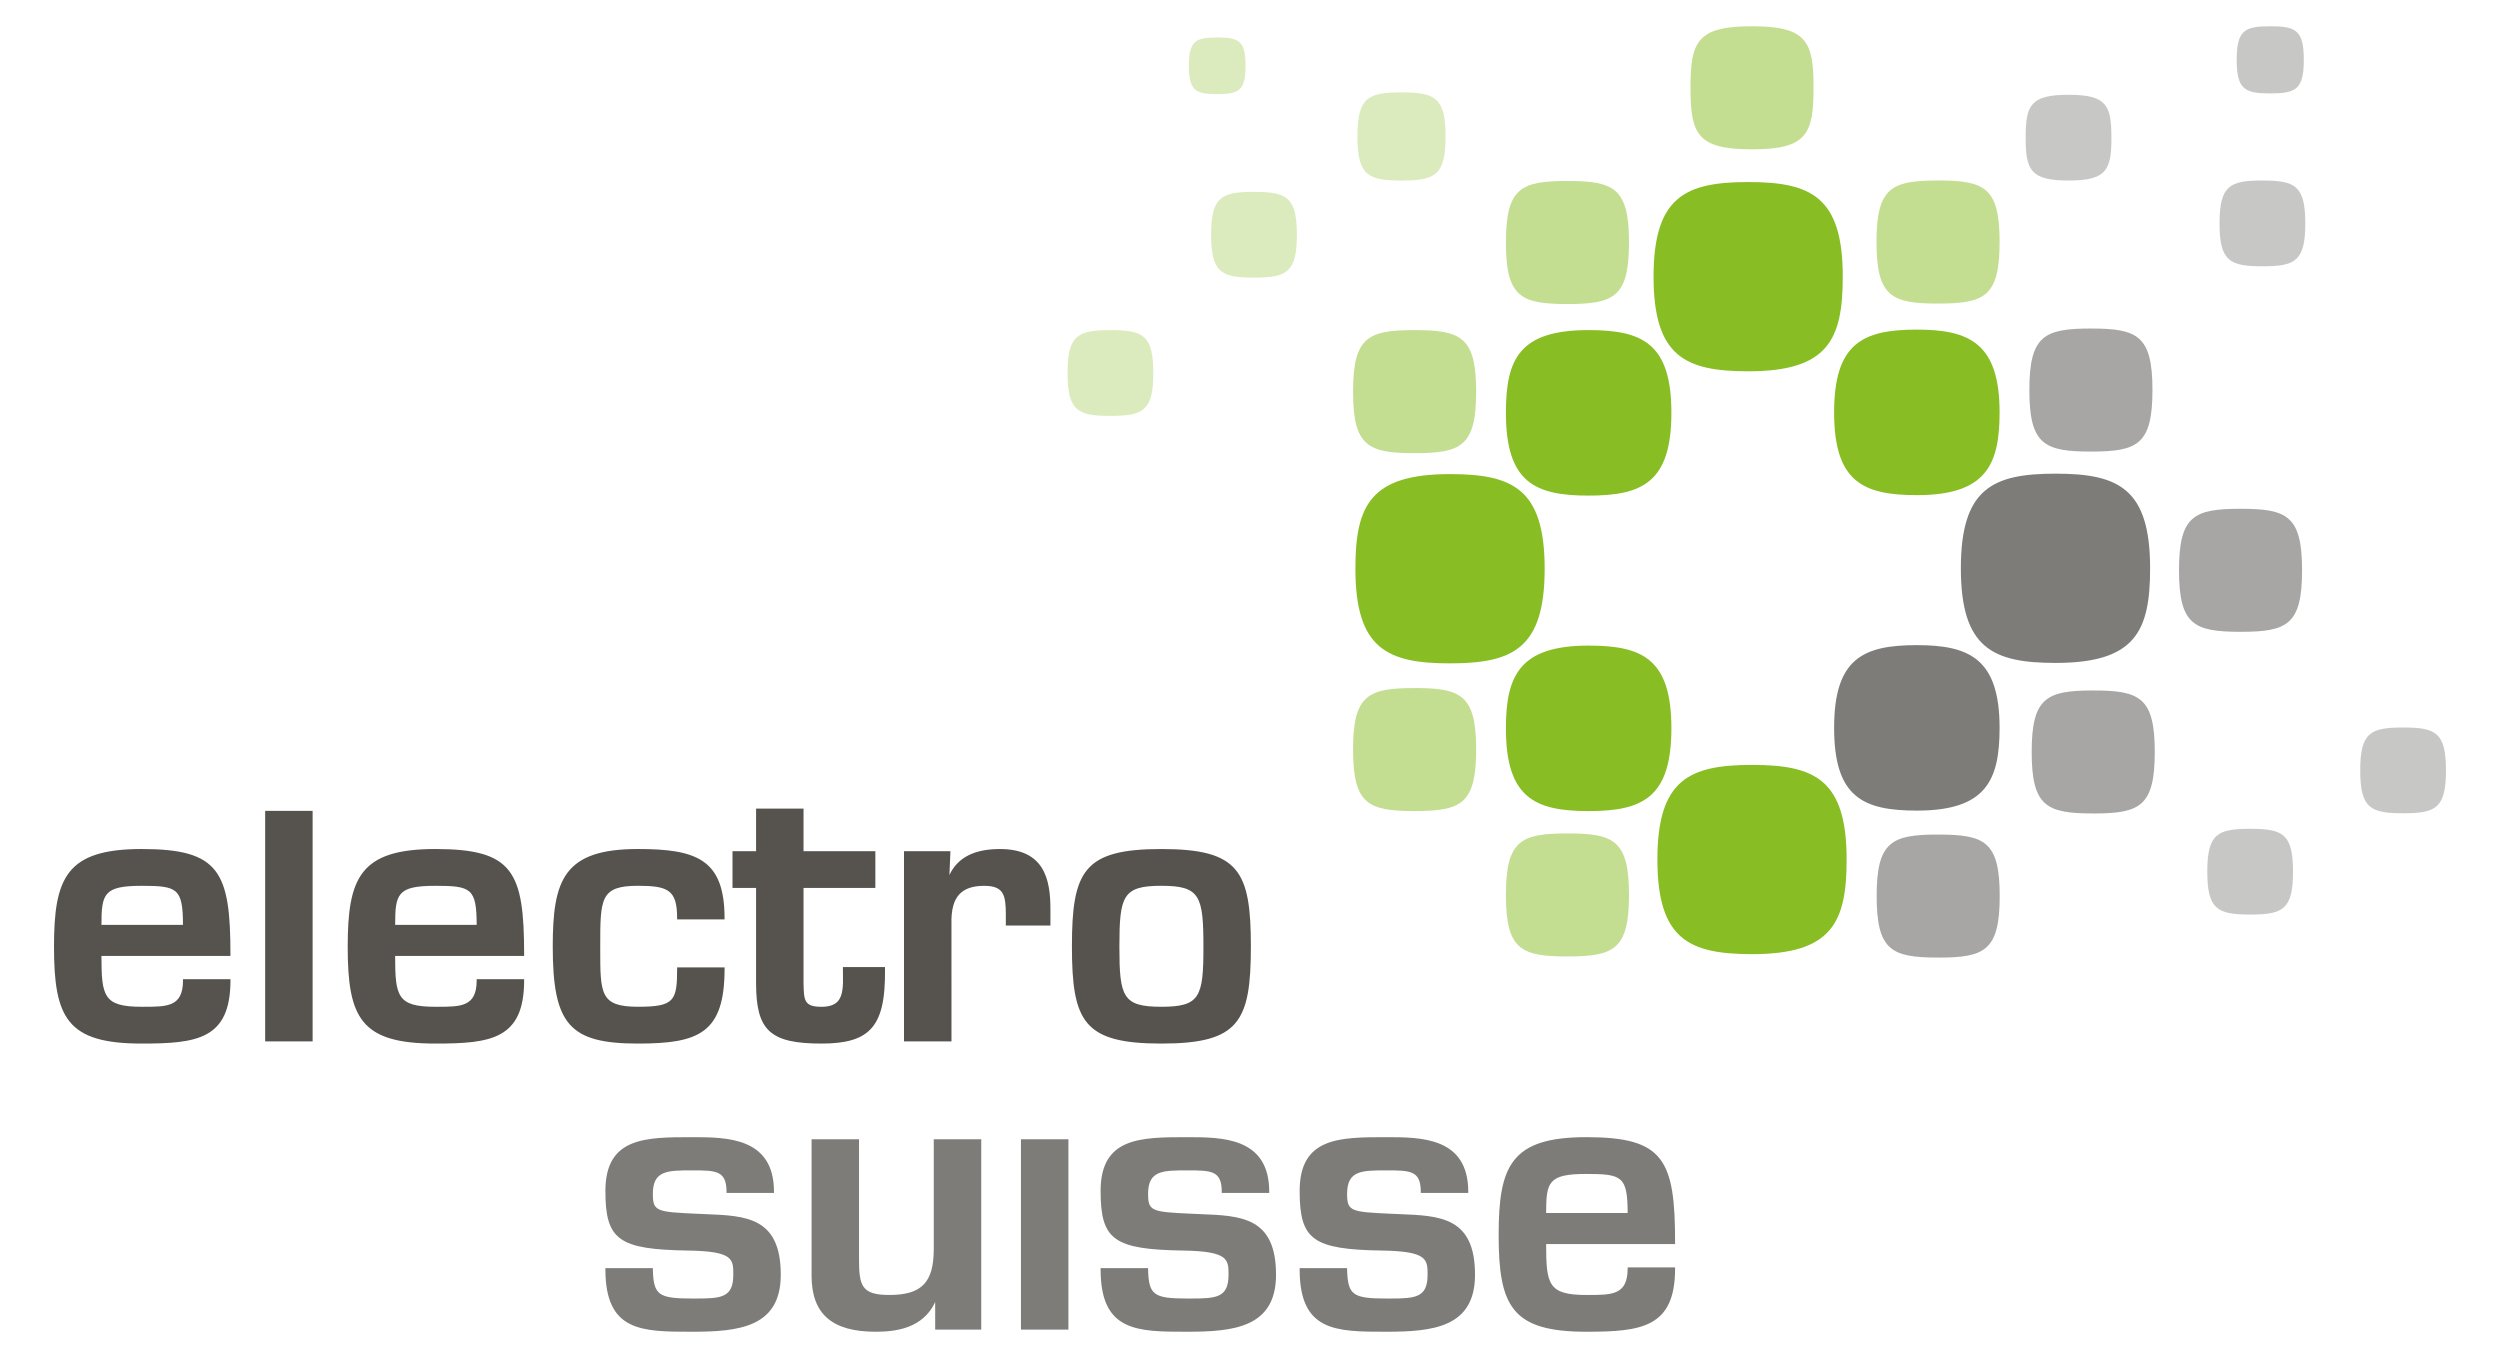 <?xml version="1.0" encoding="utf-8"?>
<!-- Generator: Adobe Illustrator 16.0.4, SVG Export Plug-In . SVG Version: 6.00 Build 0)  -->
<!DOCTYPE svg PUBLIC "-//W3C//DTD SVG 1.1//EN" "http://www.w3.org/Graphics/SVG/1.1/DTD/svg11.dtd">
<svg version="1.1" id="Ebene_1" xmlns="http://www.w3.org/2000/svg" xmlns:xlink="http://www.w3.org/1999/xlink" x="0px" y="0px"
	 width="162px" height="88px" viewBox="-0.212 -0.063 162 88" enable-background="new -0.212 -0.063 162 88" xml:space="preserve">
<g>
	<path fill="#7E7C79" d="M99.977,78.54h5.283c-0.008-2.374-0.361-2.531-2.676-2.531C100.114,76.008,99.981,76.535,99.977,78.54
		 M69.021,86.095h-3.076V73.762h3.076V86.095z M44.63,86.234c-3.259,0-5.612,0-5.612-4.044v-0.08h3.073l0.002,0.078
		c0.043,1.665,0.352,1.893,2.537,1.893h0.27c1.625,0,2.406-0.062,2.406-1.542c0-1.013,0-1.52-2.932-1.566
		c-4.505-0.07-5.356-0.684-5.356-3.862c0-3.485,2.601-3.485,5.612-3.485c2.241,0,5.312,0,5.312,3.532v0.081h-3.076v-0.081
		c0-1.38-0.701-1.38-2.236-1.38c-1.583,0-2.537,0-2.537,1.518c0,1.129,0.236,1.174,2.795,1.29c0.211,0.01,0.419,0.018,0.625,0.027
		c2.613,0.104,4.869,0.194,4.869,3.927C50.382,85.95,47.662,86.234,44.63,86.234 M56.531,86.234c-2.812,0-4.132-1.137-4.153-3.577
		v-8.895h3.074v7.756c0,1.728,0.161,2.333,1.959,2.333c2.103,0,2.885-0.808,2.885-2.98v-7.108h3.076v12.333h-2.984v-1.783
		C59.588,86.03,57.811,86.234,56.531,86.234 M76.721,86.234c-3.258,0-5.614,0-5.614-4.044v-0.08h3.075l0.002,0.078
		c0.044,1.665,0.352,1.893,2.537,1.893h0.27c1.625,0,2.406-0.062,2.406-1.542c0-0.979,0-1.52-2.932-1.566
		c-4.506-0.07-5.358-0.684-5.358-3.862c0-3.485,2.602-3.485,5.614-3.485c2.242,0,5.312,0,5.312,3.532v0.081h-3.076v-0.081
		c0-1.38-0.7-1.38-2.236-1.38c-1.582,0-2.537,0-2.537,1.518c0,1.129,0.236,1.174,2.796,1.29c0.21,0.01,0.419,0.018,0.625,0.027
		c2.612,0.104,4.869,0.194,4.869,3.927C82.473,85.95,79.751,86.234,76.721,86.234 M89.618,86.234c-3.258,0-5.613,0-5.613-4.044
		v-0.08h3.073l0.002,0.078c0.046,1.665,0.353,1.893,2.538,1.893h0.27c1.626,0,2.407-0.062,2.407-1.542c0-0.979,0-1.52-2.933-1.566
		c-4.506-0.07-5.357-0.684-5.357-3.862c0-3.485,2.602-3.485,5.613-3.485c2.242,0,5.312,0,5.312,3.532v0.081h-3.076v-0.081
		c0-1.38-0.699-1.38-2.236-1.38c-1.581,0-2.538,0-2.538,1.518c0,1.129,0.237,1.174,2.797,1.29c0.21,0.01,0.419,0.018,0.624,0.027
		c2.612,0.104,4.868,0.194,4.868,3.927C95.368,85.95,92.649,86.234,89.618,86.234 M102.584,86.234c-4.825,0-5.684-1.643-5.684-6.271
		c0-4.469,0.791-6.338,5.684-6.338c5.035,0,5.75,1.459,5.75,6.847v0.081h-8.357c0.002,2.609,0.129,3.298,2.607,3.298h0.12
		c1.539,0,2.555,0,2.555-1.708v-0.08h3.075v0.08C108.334,85.958,106.162,86.234,102.584,86.234"/>
	<path fill="#56524E" d="M6.362,59.867h5.283c-0.008-2.372-0.363-2.529-2.676-2.529C6.498,57.337,6.365,57.864,6.362,59.867
		 M25.394,59.867h5.283c-0.008-2.372-0.362-2.529-2.676-2.529C25.53,57.337,25.396,57.864,25.394,59.867 M75.047,57.337
		c-2.505,0-2.723,0.646-2.723,3.953c0,3.25,0.218,3.886,2.723,3.886s2.723-0.637,2.723-3.886
		C77.769,57.984,77.552,57.337,75.047,57.337 M20.046,67.42H16.97V52.482h3.076V67.42z M61.443,67.42h-3.076V55.093h3.009
		l-0.066,1.546c0.534-1.134,1.607-1.685,3.273-1.685c2.884,0,3.273,1.973,3.273,3.9v1.057h-2.89v-0.707
		c0-1.27-0.138-1.865-1.402-1.865c-0.724,0-1.244,0.173-1.59,0.527c-0.384,0.394-0.558,1.037-0.531,1.963V67.42z M8.969,67.56
		c-4.823,0-5.682-1.644-5.682-6.27c0-4.469,0.79-6.337,5.682-6.337c5.036,0,5.752,1.459,5.752,6.847v0.081H6.362
		c0.002,2.609,0.129,3.295,2.607,3.295H9.09c1.539,0,2.556,0,2.556-1.708v-0.079h3.076v0.079
		C14.721,67.285,12.548,67.56,8.969,67.56 M28.001,67.56c-4.824,0-5.682-1.644-5.682-6.27c0-4.469,0.79-6.337,5.682-6.337
		c5.035,0,5.751,1.459,5.751,6.847v0.081h-8.359c0.002,2.609,0.128,3.295,2.607,3.295h0.121c1.538,0,2.555,0,2.555-1.708v-0.079
		h3.076v0.079C33.752,67.285,31.579,67.56,28.001,67.56 M41.127,67.56c-4.437,0-5.521-1.235-5.521-6.293
		c0-2.096,0.162-3.709,0.947-4.766c0.799-1.07,2.21-1.548,4.573-1.548c3.803,0,5.613,0.67,5.613,4.481v0.082h-3.074v-0.082
		c0-1.822-0.572-2.098-2.538-2.098c-2.444,0-2.444,0.833-2.444,3.93v0.158c-0.001,1.441-0.001,2.394,0.306,2.971
		c0.298,0.561,0.898,0.78,2.139,0.78c2.35,0,2.538-0.373,2.538-2.471v-0.08h3.075v0.08C46.741,66.886,45.085,67.56,41.127,67.56
		 M53.029,67.56c-3.334,0-4.247-0.839-4.247-3.904v-6.179h-1.528v-2.384h1.528v-2.759h3.075v2.759h4.654v2.384h-4.654v6.183
		c0.024,1.104,0.033,1.517,1.172,1.517c0.47,0,0.805-0.108,1.023-0.328c0.378-0.386,0.37-1.078,0.36-1.811
		c-0.002-0.118-0.003-0.237-0.003-0.355v-0.08h2.727l0.001,0.08c0.026,2.075-0.262,3.264-0.964,3.975
		C55.557,67.281,54.587,67.56,53.029,67.56 M75.047,67.56c-5.038,0-5.798-1.418-5.798-6.293c0-4.892,0.761-6.313,5.798-6.313
		c5.037,0,5.797,1.422,5.797,6.313C80.845,66.142,80.084,67.56,75.047,67.56"/>
	<path fill="#88bd24" d="M113.077,11.734c-4.071,0-6.138,0.948-6.138,6.132c0,5.183,2.066,6.131,6.138,6.131
		c5.178,0,6.122-2.064,6.122-6.131C119.199,12.683,117.139,11.734,113.077,11.734"/>
	<path fill="#88bd24" d="M113.327,61.765c5.176,0,6.122-2.063,6.122-6.13c0-5.184-2.062-6.132-6.122-6.132
		c-4.073,0-6.139,0.948-6.139,6.132C107.188,60.817,109.253,61.765,113.327,61.765"/>
	<path fill="#88bd24" d="M102.725,41.772c-4.479,0-5.354,1.967-5.354,5.361c0,4.509,1.883,5.362,5.354,5.362
		c3.483,0,5.369-0.853,5.369-5.362C108.095,42.626,106.208,41.772,102.725,41.772"/>
	<path fill="#88bd24" d="M102.725,21.327c-4.499,0-5.354,1.885-5.354,5.363c0,4.507,1.883,5.362,5.354,5.362
		c3.483,0,5.369-0.854,5.369-5.362C108.095,22.181,106.208,21.327,102.725,21.327"/>
	<path opacity="0.5" fill="#88bd24" enable-background="new    " d="M91.446,21.328c3.029,0,3.996,0.452,3.996,3.986
		c0,3.537-0.967,3.988-3.996,3.988 M91.446,29.302c-3.013,0-3.979-0.452-3.979-3.988c0-3.534,0.966-3.986,3.979-3.986"/>
	<path opacity="0.3" fill="#88bd24" enable-background="new    " d="M81.041,12.371c2.111,0,2.784,0.314,2.784,2.778
		c0,2.464-0.675,2.778-2.784,2.778 M81.041,17.927c-2.101,0-2.773-0.314-2.773-2.778c0-2.464,0.673-2.778,2.773-2.778"/>
	<path opacity="0.3" fill="#88bd24" enable-background="new    " d="M71.739,21.328c2.111,0,2.783,0.315,2.783,2.779
		s-0.672,2.778-2.783,2.778 M71.739,26.886c-2.101,0-2.773-0.314-2.773-2.778s0.672-2.779,2.773-2.779"/>
	<path opacity="0.5" fill="#88bd24" enable-background="new    " d="M101.351,11.665c3.029,0,3.995,0.452,3.995,3.986
		c0,3.536-0.966,3.987-3.995,3.987 M101.351,19.638c-3.013,0-3.979-0.451-3.979-3.987c0-3.534,0.967-3.986,3.979-3.986"/>
	<path opacity="0.5" fill="#88bd24" enable-background="new    " d="M101.351,53.943c3.029,0,3.995,0.453,3.995,3.986
		c0,3.535-0.966,3.985-3.995,3.985 M101.351,61.915c-3.013,0-3.979-0.451-3.979-3.985c0-3.533,0.967-3.986,3.979-3.986"/>
	<path opacity="0.5" fill="#88bd24" enable-background="new    " d="M91.446,44.522c3.029,0,3.996,0.45,3.996,3.983
		s-0.967,3.988-3.996,3.988 M91.446,52.494c-3.013,0-3.979-0.453-3.979-3.987s0.966-3.983,3.979-3.983"/>
	<path fill="#88bd24" d="M93.742,30.659c-5.178,0-6.124,2.064-6.124,6.133c0,5.183,2.062,6.131,6.124,6.131
		c4.072,0,6.14-0.948,6.14-6.131C99.881,31.607,97.814,30.659,93.742,30.659"/>
	<path opacity="0.5" fill="#88bd24" enable-background="new    " d="M117.306,5.619c0,3.029-0.453,3.994-3.987,3.994
		s-3.987-0.965-3.987-3.994 M109.332,5.619c0-3.014,0.453-3.979,3.987-3.979s3.987,0.965,3.987,3.979"/>
	<path opacity="0.3" fill="#88bd24" enable-background="new    " d="M90.6,5.924c2.171,0,2.862,0.323,2.862,2.856
		c0,2.532-0.691,2.856-2.862,2.856 M90.6,11.636c-2.158,0-2.85-0.324-2.85-2.856c0-2.533,0.691-2.856,2.85-2.856"/>
	<path opacity="0.3" fill="#88bd24" enable-background="new    " d="M78.667,2.365c-1.395,0-1.839,0.208-1.839,1.836
		c0,1.627,0.444,1.835,1.839,1.835 M78.667,6.036c1.387,0,1.832-0.208,1.832-1.835c0-1.629-0.445-1.836-1.832-1.836"/>
	<path fill="#88bd24" d="M124.006,32.022c4.479,0,5.355-1.968,5.355-5.364c0-4.484-1.966-5.362-5.355-5.362
		c-3.481,0-5.367,0.854-5.367,5.362C118.637,31.167,120.525,32.022,124.006,32.022"/>
	<path opacity="0.5" fill="#88bd24" enable-background="new    " d="M125.382,11.634c-3.031,0-3.996,0.453-3.996,3.987
		s0.965,3.987,3.996,3.987 M125.382,19.607c3.012,0,3.979-0.452,3.979-3.987s-0.968-3.987-3.979-3.987"/>
	<path fill="#C7C7C6" d="M136.608,8.852c0,2.11-0.316,2.783-2.778,2.783c-2.465,0-2.778-0.673-2.778-2.783 M131.051,8.852
		c0-2.1,0.313-2.773,2.778-2.773c2.462,0,2.778,0.673,2.778,2.773"/>
	<path fill="#C7C7C6" d="M146.902,1.64c-1.651,0-2.177,0.247-2.177,2.173c0,1.929,0.525,2.177,2.177,2.177 M146.902,5.989
		c1.644,0,2.172-0.247,2.172-2.177c0-1.927-0.527-2.173-2.172-2.173"/>
	<path fill="#7E7C79" d="M124.006,41.742c-3.481,0-5.367,0.853-5.367,5.362c0,4.507,1.886,5.36,5.367,5.36
		c4.479,0,5.355-1.964,5.355-5.36C129.362,42.619,127.396,41.742,124.006,41.742"/>
	<path fill="#A7A6A5" d="M135.288,21.226c-3.03,0-3.997,0.451-3.997,3.986c0,3.536,0.967,3.987,3.997,3.987 M135.288,29.199
		c3.012,0,3.979-0.452,3.979-3.987c0-3.535-0.967-3.986-3.979-3.986"/>
	<path fill="#C7C7C6" d="M146.397,11.634c-2.11,0-2.783,0.315-2.783,2.78c0,2.463,0.673,2.778,2.783,2.778 M146.397,17.193
		c2.101,0,2.774-0.315,2.774-2.778c0-2.465-0.674-2.78-2.774-2.78"/>
	<path fill="#7E7C79" d="M132.992,42.894c5.176,0,6.123-2.065,6.123-6.133c0-5.183-2.062-6.131-6.123-6.131
		c-4.073,0-6.14,0.949-6.14,6.131C126.852,41.944,128.918,42.894,132.992,42.894"/>
	<g>
		<path fill="#A7A6A5" d="M144.983,32.906c-3.029,0-3.995,0.451-3.995,3.985c0,3.537,0.966,3.987,3.995,3.987 M144.983,40.878
			c3.013,0,3.979-0.45,3.979-3.987c0-3.534-0.966-3.985-3.979-3.985"/>
		<path fill="#C7C7C6" d="M145.604,53.643c-2.109,0-2.784,0.313-2.784,2.778c0,2.462,0.675,2.778,2.784,2.778 M145.604,59.2
			c2.101,0,2.772-0.316,2.772-2.778c0-2.465-0.672-2.778-2.772-2.778"/>
		<path fill="#A7A6A5" d="M125.39,54.016c-3.028,0-3.994,0.45-3.994,3.985c0,3.534,0.966,3.987,3.994,3.987 M125.39,61.989
			c3.014,0,3.979-0.453,3.979-3.987c0-3.535-0.966-3.985-3.979-3.985"/>
		<path fill="#A7A6A5" d="M135.438,44.679c-3.031,0-3.997,0.452-3.997,3.985c0,3.535,0.966,3.985,3.997,3.985 M135.438,52.65
			c3.011,0,3.979-0.45,3.979-3.985c0-3.533-0.969-3.985-3.979-3.985"/>
		<path fill="#C7C7C6" d="M155.515,47.08c-2.11,0-2.784,0.313-2.784,2.778c0,2.463,0.674,2.778,2.784,2.778 M155.515,52.636
			c2.1,0,2.772-0.315,2.772-2.778c0-2.465-0.673-2.778-2.772-2.778"/>
	</g>
</g>
</svg>